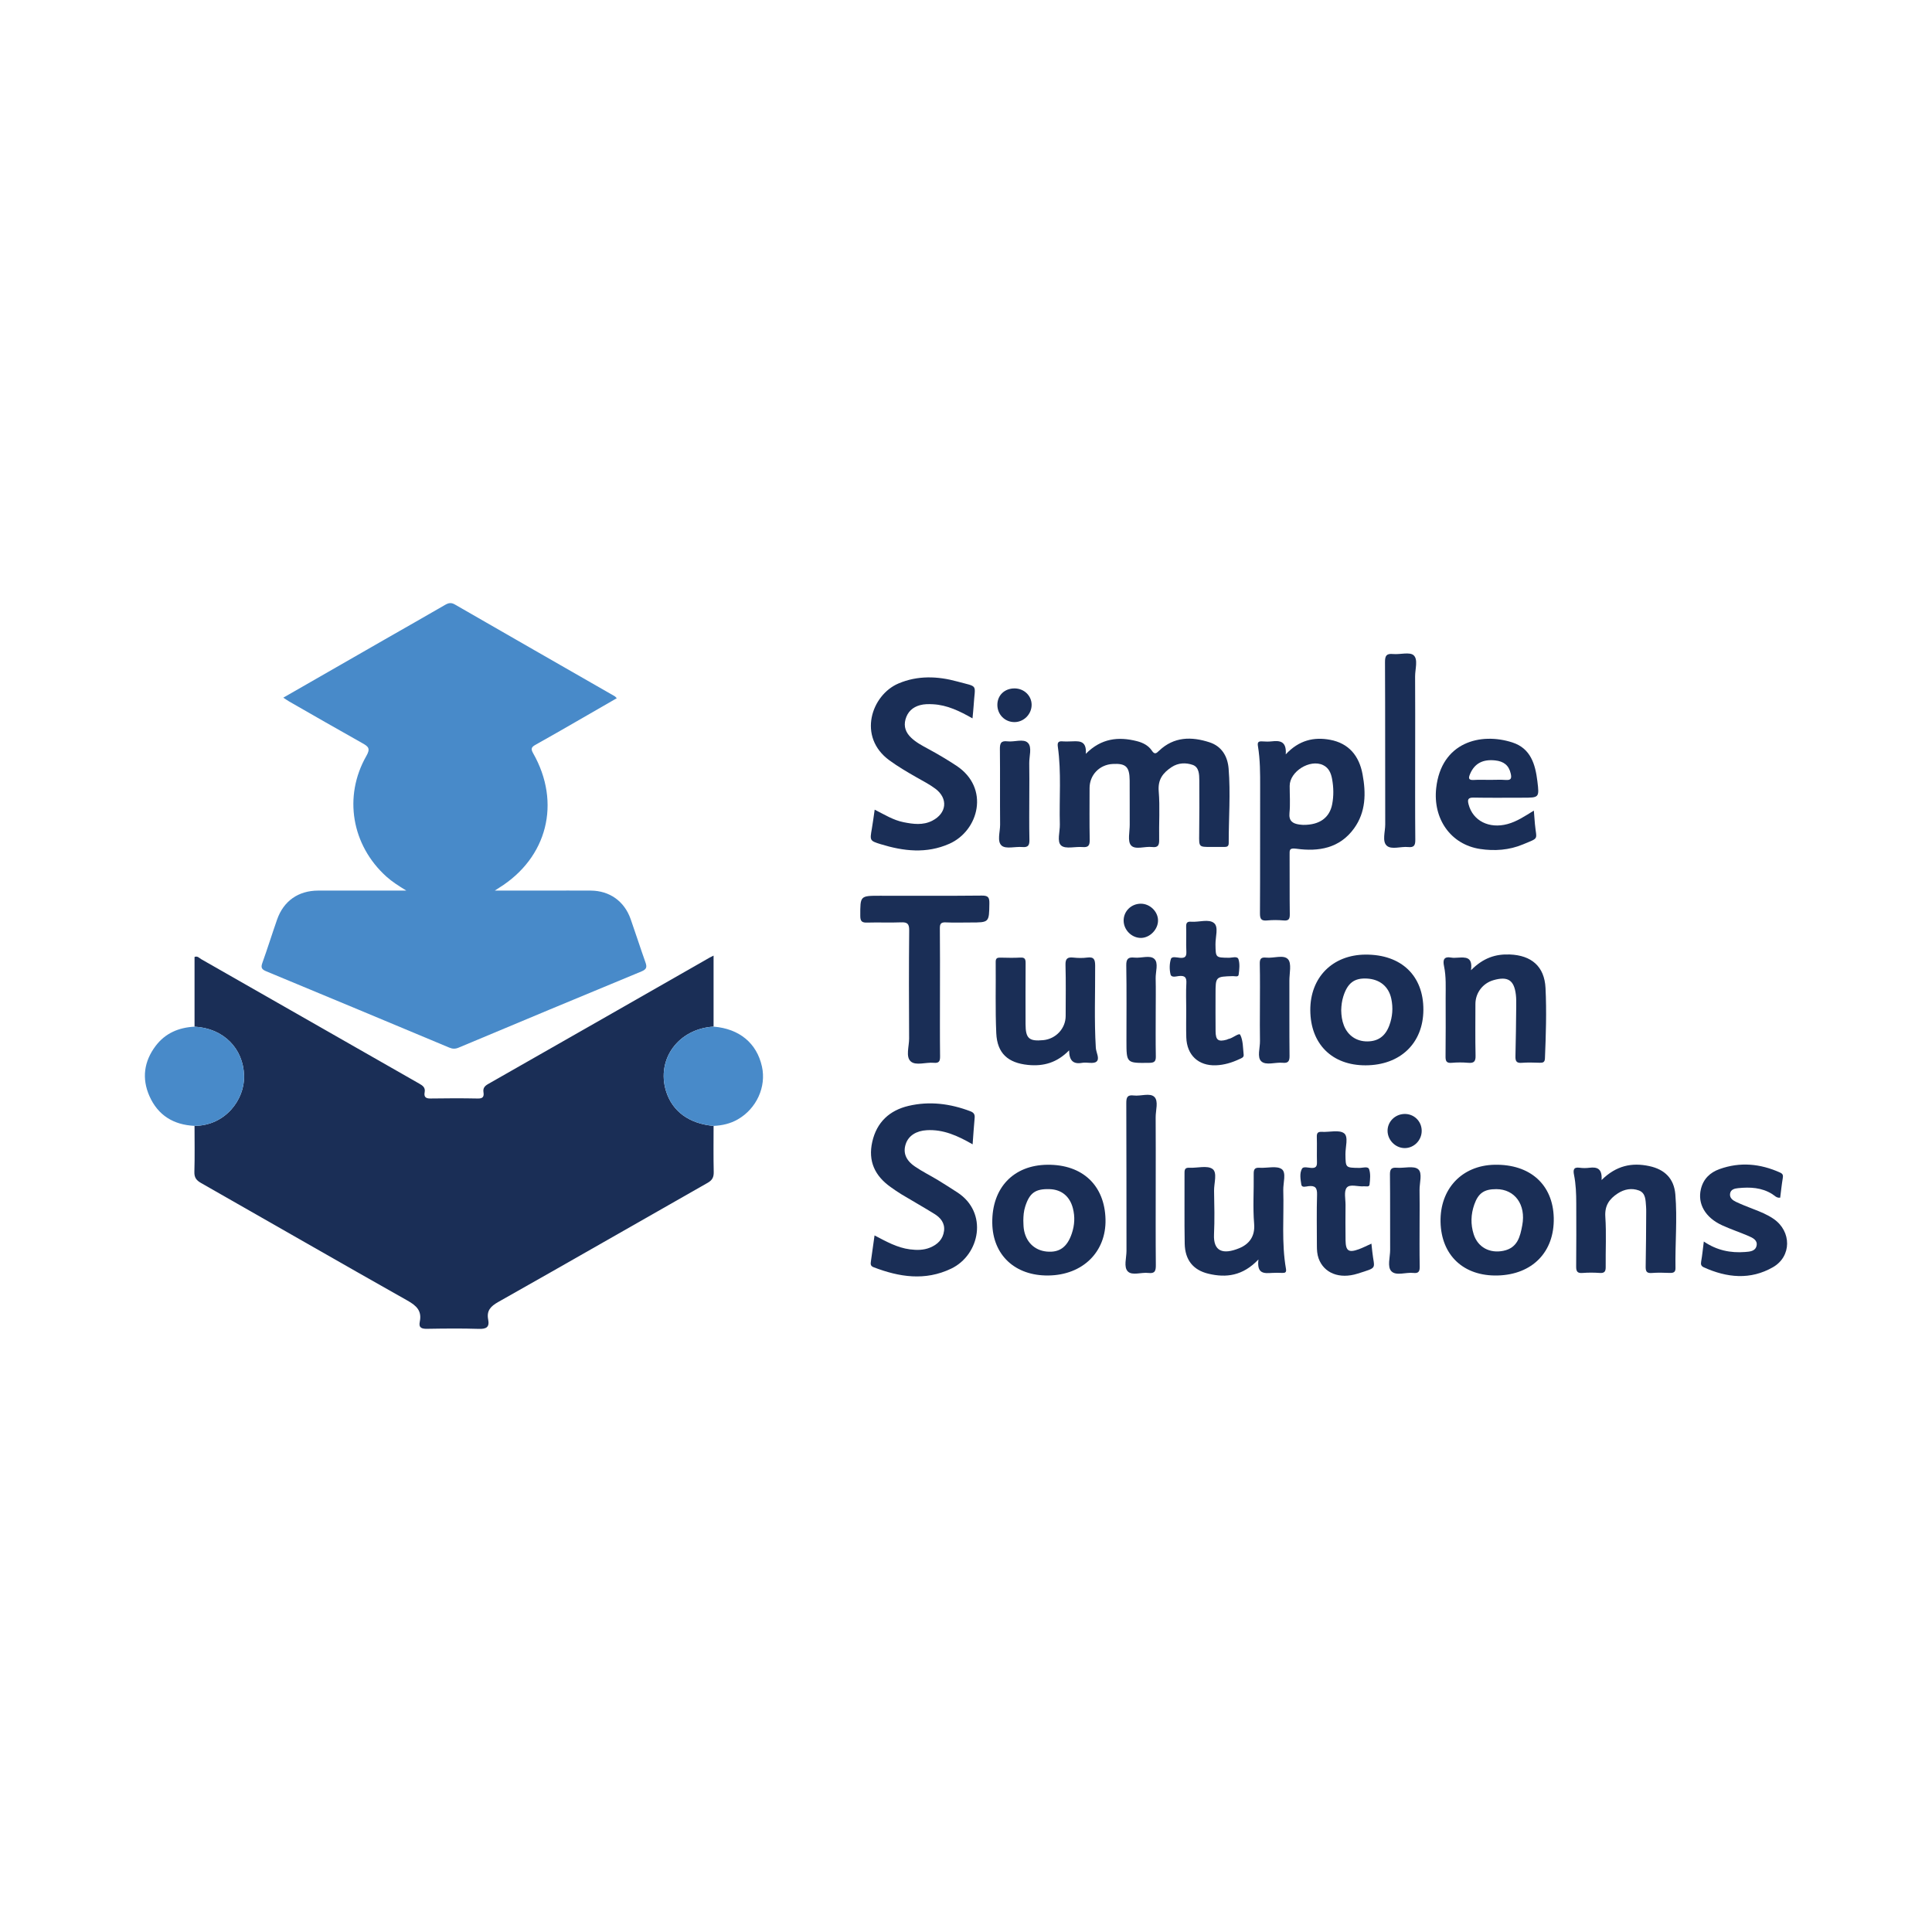 <?xml version="1.0" encoding="utf-8"?>
<!-- Generator: Adobe Illustrator 17.0.0, SVG Export Plug-In . SVG Version: 6.00 Build 0)  -->
<!DOCTYPE svg PUBLIC "-//W3C//DTD SVG 1.1//EN" "http://www.w3.org/Graphics/SVG/1.1/DTD/svg11.dtd">
<svg version="1.1" id="Layer_1" xmlns="http://www.w3.org/2000/svg" xmlns:xlink="http://www.w3.org/1999/xlink" x="0px" y="0px"
	 width="200px" height="200px" viewBox="0 0 200 200" enable-background="new 0 0 200 200" xml:space="preserve">

<g>
	<path fill="#1A2E56" d="M73.87,116.552c0,1.585-0.024,3.171,0.014,4.756c0.013,0.544-0.138,0.859-0.626,1.136
		c-7.228,4.107-14.436,8.251-21.677,12.336c-0.796,0.449-1.224,0.905-1.045,1.82c0.155,0.794-0.199,0.989-0.964,0.965
		c-1.782-0.056-3.567-0.037-5.35-0.007c-0.555,0.009-0.9-0.094-0.768-0.726c0.238-1.131-0.333-1.667-1.28-2.2
		c-7.134-4.022-14.23-8.113-21.349-12.161c-0.5-0.284-0.721-0.569-0.703-1.167c0.048-1.584,0.016-3.17,0.016-4.756
		c3.186-0.015,5.189-2.708,5.131-5.173c-0.067-2.84-2.139-4.939-5.13-5.094c0-2.406,0-4.812,0-7.217
		c0.316-0.131,0.49,0.116,0.69,0.23c7.524,4.291,15.042,8.592,22.568,12.88c0.374,0.213,0.653,0.412,0.563,0.898
		c-0.085,0.458,0.089,0.652,0.592,0.644c1.642-0.027,3.284-0.031,4.926,0.002c0.527,0.011,0.639-0.215,0.572-0.65
		c-0.064-0.42,0.114-0.641,0.486-0.853c7.647-4.351,15.284-8.719,22.924-13.083c0.092-0.052,0.189-0.096,0.409-0.207
		c0,2.517,0,4.933,0,7.35c-3.634,0.22-5.947,3.363-4.92,6.685C69.597,115.052,71.345,116.328,73.87,116.552z"/>
	<path fill="#488AC9" d="M29.327,72.222c3.54-2.031,7.021-4.029,10.502-6.025c2.086-1.195,4.179-2.38,6.259-3.586
		c0.35-0.203,0.622-0.254,1.002-0.034c5.513,3.178,11.037,6.338,16.557,9.504c0.047,0.027,0.081,0.077,0.203,0.198
		c-1.163,0.67-2.299,1.327-3.437,1.981c-1.643,0.944-3.281,1.897-4.937,2.818c-0.418,0.232-0.574,0.391-0.29,0.889
		c2.925,5.134,1.48,10.823-3.511,13.932c-0.088,0.055-0.174,0.112-0.453,0.293c1.899,0,3.58,0,5.262,0
		c1.557,0,3.115-0.008,4.672,0.002c1.949,0.013,3.475,1.096,4.127,2.945c0.526,1.491,1.007,2.999,1.536,4.489
		c0.17,0.479,0.122,0.713-0.408,0.932c-6.322,2.611-12.632,5.25-18.941,7.894c-0.343,0.144-0.625,0.134-0.961-0.007
		c-6.309-2.641-12.62-5.277-18.939-7.895c-0.458-0.19-0.591-0.367-0.415-0.858c0.534-1.489,1.005-3.001,1.527-4.495
		c0.676-1.933,2.201-3.002,4.26-3.006c2.97-0.005,5.94-0.001,9.118-0.001c-0.821-0.505-1.474-0.921-2.052-1.44
		c-3.605-3.244-4.482-8.304-2.076-12.509c0.428-0.747,0.209-0.958-0.395-1.296c-2.542-1.422-5.064-2.879-7.593-4.325
		C29.753,72.511,29.572,72.381,29.327,72.222z"/>
	<path fill="#1A2E56" d="M112.403,78.035c1.596-1.611,3.375-1.799,5.295-1.31c0.614,0.157,1.186,0.444,1.541,0.979
		c0.3,0.453,0.474,0.271,0.754,0.006c1.54-1.458,3.346-1.476,5.218-0.866c1.278,0.417,1.872,1.469,1.974,2.715
		c0.21,2.568,0.005,5.144,0.011,7.716c0.001,0.372-0.212,0.404-0.49,0.402c-0.453-0.003-0.906-0.001-1.359-0.001
		c-1.241,0-1.224,0-1.209-1.28c0.021-1.867,0.026-3.735,0.014-5.602c-0.004-0.624-0.023-1.382-0.681-1.612
		c-0.702-0.245-1.496-0.232-2.195,0.234c-0.897,0.598-1.428,1.282-1.327,2.494c0.138,1.658,0.012,3.337,0.047,5.007
		c0.012,0.568-0.106,0.843-0.734,0.766c-0.748-0.091-1.751,0.324-2.184-0.179c-0.37-0.43-0.125-1.4-0.13-2.131
		c-0.009-1.528,0.007-3.057-0.006-4.585c-0.012-1.422-0.392-1.778-1.766-1.702c-1.363,0.075-2.384,1.142-2.384,2.491
		c0,1.783-0.022,3.567,0.013,5.349c0.011,0.57-0.119,0.815-0.735,0.761c-0.756-0.066-1.758,0.229-2.212-0.154
		c-0.472-0.399-0.123-1.432-0.144-2.187c-0.074-2.684,0.172-5.378-0.209-8.052c-0.072-0.507,0.124-0.586,0.539-0.546
		c0.224,0.021,0.453,0.007,0.679,0.003C111.557,76.739,112.517,76.522,112.403,78.035z"/>
	<path fill="#1A2E56" d="M133.1,78.091c1.381-1.478,2.92-1.816,4.586-1.509c1.951,0.36,3.012,1.672,3.364,3.564
		c0.366,1.964,0.35,3.91-0.878,5.609c-1.486,2.056-3.656,2.426-5.973,2.105c-0.737-0.102-0.704,0.134-0.699,0.652
		c0.017,2.037-0.011,4.075,0.019,6.112c0.008,0.513-0.108,0.71-0.649,0.661c-0.561-0.051-1.135-0.054-1.696,0
		c-0.599,0.058-0.747-0.143-0.743-0.739c0.027-4.357,0.007-8.715,0.019-13.072c0.004-1.415,0.004-2.829-0.227-4.228
		c-0.064-0.388,0.027-0.519,0.411-0.498c0.339,0.019,0.683,0.037,1.018-0.003C132.51,76.644,133.199,76.741,133.1,78.091z
		 M134.913,85.391c1.707,0.017,2.73-0.757,2.995-2.143c0.167-0.871,0.147-1.75-0.012-2.613c-0.108-0.585-0.33-1.146-0.933-1.434
		c-1.356-0.646-3.454,0.66-3.456,2.153c-0.001,0.934,0.07,1.874-0.021,2.799c-0.082,0.83,0.32,1.1,1.008,1.201
		C134.689,85.382,134.888,85.389,134.913,85.391z"/>
	<path fill="#1A2E56" d="M100.685,118.461c-1.557-0.895-3.031-1.561-4.746-1.463c-1.071,0.061-1.889,0.555-2.178,1.433
		c-0.289,0.878-0.016,1.66,0.939,2.317c0.764,0.526,1.604,0.938,2.399,1.419c0.675,0.409,1.338,0.838,2.001,1.267
		c3.218,2.081,2.35,6.466-0.636,7.896c-2.706,1.296-5.374,0.872-8.037-0.15c-0.336-0.129-0.306-0.353-0.271-0.608
		c0.12-0.867,0.243-1.733,0.376-2.681c1.197,0.621,2.337,1.275,3.667,1.443c0.714,0.09,1.41,0.092,2.083-0.185
		c0.783-0.323,1.336-0.861,1.445-1.73c0.1-0.802-0.354-1.355-0.982-1.745c-1.125-0.699-2.28-1.349-3.416-2.032
		c-0.387-0.232-0.756-0.494-1.125-0.755c-1.634-1.157-2.363-2.68-1.906-4.693c0.463-2.04,1.799-3.253,3.753-3.713
		c2.169-0.51,4.319-0.236,6.403,0.558c0.348,0.133,0.475,0.32,0.441,0.685C100.814,116.596,100.76,117.469,100.685,118.461z"/>
	<path fill="#1A2E56" d="M100.673,74.366c-1.332-0.754-2.615-1.385-4.094-1.462c-0.456-0.024-0.909-0.025-1.345,0.095
		c-0.76,0.209-1.282,0.69-1.496,1.466c-0.209,0.758,0.033,1.381,0.59,1.909c0.52,0.493,1.148,0.82,1.767,1.155
		c0.993,0.538,1.962,1.111,2.906,1.733c3.498,2.305,2.33,6.73-0.723,8.084c-2.37,1.051-4.744,0.771-7.111,0.043
		c-1.145-0.352-1.124-0.394-0.912-1.611c0.11-0.631,0.189-1.267,0.291-1.963c1.011,0.509,1.924,1.086,2.986,1.298
		c1.002,0.2,2.014,0.339,2.976-0.153c1.507-0.771,1.665-2.31,0.315-3.317c-0.606-0.453-1.292-0.801-1.952-1.178
		c-0.956-0.546-1.903-1.102-2.795-1.751c-3.341-2.431-1.867-6.769,0.928-7.959c1.997-0.85,4.064-0.761,6.066-0.214
		c2.287,0.625,1.855,0.19,1.719,2.531C100.764,73.465,100.719,73.859,100.673,74.366z"/>
	<path fill="#1A2E56" d="M97.305,102.729c0,2.209-0.015,4.418,0.011,6.627c0.006,0.51-0.111,0.715-0.654,0.665
		c-0.812-0.075-1.861,0.326-2.384-0.145c-0.54-0.485-0.163-1.55-0.167-2.359c-0.021-3.738-0.029-7.477,0.008-11.215
		c0.007-0.694-0.213-0.847-0.853-0.821c-1.159,0.048-2.323-0.012-3.483,0.025c-0.54,0.018-0.726-0.116-0.727-0.695
		c-0.003-2.083-0.027-2.083,2.048-2.083c3.512,0,7.024,0.02,10.535-0.017c0.66-0.007,0.789,0.189,0.78,0.806
		c-0.03,1.978-0.004,1.979-1.966,1.979c-0.85,0-1.701,0.029-2.548-0.011c-0.491-0.023-0.616,0.141-0.611,0.617
		C97.318,98.311,97.305,100.52,97.305,102.729z"/>
	<path fill="#488AC9" d="M20.139,106.281c2.991,0.155,5.063,2.253,5.13,5.094c0.058,2.465-1.945,5.158-5.131,5.173
		c-2.168-0.1-3.785-1.084-4.668-3.081c-0.807-1.826-0.564-3.594,0.638-5.188C17.108,106.952,18.507,106.364,20.139,106.281z"/>
	<path fill="#488AC9" d="M73.87,116.552c-2.525-0.224-4.273-1.5-4.919-3.591c-1.027-3.323,1.285-6.465,4.92-6.685
		c2.665,0.216,4.469,1.705,5.006,4.134c0.466,2.107-0.564,4.357-2.503,5.469C75.598,116.324,74.754,116.513,73.87,116.552z"/>
	<path fill="#1A2E56" d="M155.028,132.038c-3.513,0.086-5.828-2.085-5.903-5.536c-0.075-3.427,2.21-5.856,5.577-5.927
		c3.69-0.078,6.064,2.047,6.142,5.498C160.925,129.598,158.631,131.949,155.028,132.038z M154.903,123.099
		c-1.262-0.004-1.869,0.41-2.286,1.596c-0.357,1.015-0.389,2.049-0.062,3.077c0.432,1.355,1.666,1.997,3.072,1.712
		c1.481-0.3,1.741-1.488,1.958-2.65C157.984,124.693,156.806,123.105,154.903,123.099z"/>
	<path fill="#1A2E56" d="M108.535,132.038c-3.459,0.045-5.769-2.113-5.815-5.433c-0.05-3.635,2.187-5.996,5.715-6.03
		c3.623-0.035,5.922,2.129,6.007,5.653C114.523,129.593,112.085,131.992,108.535,132.038z M105.935,126.339
		c0.014,0.282,0.008,0.567,0.046,0.846c0.184,1.349,1.085,2.248,2.364,2.375c1.329,0.132,2.139-0.461,2.614-1.887
		c0.284-0.854,0.333-1.707,0.109-2.583c-0.315-1.233-1.17-1.95-2.404-1.99c-1.49-0.049-2.091,0.393-2.54,1.818
		C105.976,125.386,105.942,125.857,105.935,126.339z"/>
	<path fill="#1A2E56" d="M141.377,110.282c-3.483,0.014-5.719-2.21-5.735-5.706c-0.016-3.404,2.313-5.743,5.731-5.756
		c3.701-0.014,5.997,2.189,5.975,5.732C147.326,107.994,144.957,110.268,141.377,110.282z M138.842,104.576
		c0.01,0.539,0.077,1.069,0.275,1.575c0.41,1.051,1.304,1.66,2.422,1.655c1.124-0.005,1.87-0.535,2.286-1.659
		c0.331-0.894,0.4-1.817,0.203-2.751c-0.266-1.267-1.184-2.023-2.52-2.096c-1.31-0.072-2.012,0.46-2.451,1.857
		C138.912,103.619,138.854,104.093,138.842,104.576z"/>
	<path fill="#1A2E56" d="M158.783,83.913c0.043,0.543,0.072,0.966,0.111,1.387c0.158,1.693,0.496,1.387-1.255,2.118
		c-1.41,0.589-2.924,0.695-4.418,0.468c-3.042-0.462-4.899-3.117-4.546-6.306c0.526-4.759,4.606-5.786,7.886-4.722
		c1.903,0.617,2.374,2.267,2.588,4.013c0.209,1.704,0.187,1.706-1.501,1.707c-1.698,0-3.396,0.022-5.093-0.011
		c-0.59-0.011-0.659,0.199-0.528,0.702c0.446,1.708,2.13,2.552,4.038,2.035C157.033,85.041,157.845,84.491,158.783,83.913z
		 M154.196,80.733c0.566,0,1.135-0.033,1.699,0.009c0.564,0.042,0.595-0.216,0.496-0.659c-0.194-0.867-0.728-1.267-1.6-1.364
		c-1.269-0.141-2.135,0.298-2.599,1.378c-0.187,0.434-0.21,0.685,0.391,0.644C153.118,80.704,153.658,80.733,154.196,80.733z"/>
	<path fill="#1A2E56" d="M165.794,122.156c1.524-1.5,3.131-1.828,4.935-1.443c1.602,0.342,2.564,1.289,2.702,2.929
		c0.214,2.539-0.031,5.086,0.015,7.629c0.008,0.428-0.214,0.514-0.587,0.502c-0.622-0.021-1.248-0.045-1.866,0.006
		c-0.567,0.046-0.643-0.204-0.633-0.689c0.039-1.866,0.04-3.733,0.054-5.6c0.001-0.198,0.002-0.397-0.015-0.594
		c-0.054-0.646-0.023-1.4-0.752-1.663c-0.732-0.265-1.488-0.14-2.176,0.309c-0.886,0.578-1.367,1.268-1.288,2.427
		c0.116,1.718,0.017,3.45,0.038,5.175c0.006,0.462-0.11,0.667-0.613,0.632c-0.591-0.041-1.19-0.046-1.781,0.001
		c-0.538,0.043-0.669-0.16-0.663-0.67c0.024-2.178,0.013-4.357,0.009-6.535c-0.002-0.989-0.036-1.978-0.231-2.951
		c-0.099-0.493-0.063-0.828,0.587-0.736c0.333,0.047,0.682,0.043,1.016,0.001C165.341,120.787,165.876,120.977,165.794,122.156z"/>
	<path fill="#1A2E56" d="M110.673,108.732c-1.254,1.283-2.651,1.672-4.264,1.508c-2.051-0.209-3.18-1.191-3.275-3.277
		c-0.111-2.459-0.034-4.927-0.06-7.391c-0.004-0.42,0.201-0.444,0.52-0.438c0.68,0.013,1.361,0.035,2.039-0.006
		c0.491-0.03,0.541,0.197,0.538,0.6c-0.015,2.096-0.01,4.192-0.006,6.288c0.003,1.481,0.358,1.799,1.83,1.66
		c1.312-0.124,2.322-1.213,2.322-2.504c0-1.756,0.034-3.513-0.017-5.268c-0.019-0.662,0.192-0.842,0.811-0.776
		c0.476,0.051,0.969,0.061,1.442-0.002c0.716-0.095,0.814,0.229,0.817,0.854c0.014,2.829-0.104,5.66,0.069,8.489
		c0.03,0.494,0.439,1.131,0.059,1.436c-0.317,0.254-0.982,0.03-1.475,0.119C111.097,110.19,110.683,109.791,110.673,108.732z"/>
	<path fill="#1A2E56" d="M152.276,100.437c1.291-1.293,2.555-1.685,4.02-1.629c2.236,0.087,3.584,1.233,3.695,3.463
		c0.121,2.429,0.041,4.864-0.059,7.296c-0.016,0.4-0.203,0.458-0.534,0.449c-0.622-0.016-1.249-0.043-1.868,0.007
		c-0.556,0.045-0.664-0.188-0.651-0.682c0.046-1.725,0.06-3.451,0.08-5.177c0.004-0.396,0.01-0.796-0.036-1.188
		c-0.179-1.522-0.834-1.939-2.328-1.507c-1.105,0.32-1.86,1.32-1.86,2.466c0,1.784-0.027,3.568,0.015,5.351
		c0.015,0.614-0.183,0.786-0.765,0.735c-0.562-0.049-1.135-0.05-1.697,0.001c-0.554,0.05-0.652-0.176-0.645-0.675
		c0.026-2.01,0.012-4.021,0.01-6.031c-0.001-1.103,0.063-2.211-0.168-3.301c-0.137-0.649-0.019-1.029,0.761-0.884
		c0.219,0.041,0.452,0.015,0.678,0.005C151.684,99.1,152.479,99.005,152.276,100.437z"/>
	<path fill="#1A2E56" d="M130.275,130.378c-1.629,1.713-3.349,1.913-5.178,1.478c-1.592-0.379-2.427-1.439-2.457-3.122
		c-0.044-2.435-0.005-4.871-0.019-7.307c-0.002-0.383,0.071-0.564,0.505-0.542c0.817,0.041,1.853-0.267,2.394,0.126
		c0.522,0.379,0.145,1.478,0.16,2.259c0.029,1.501,0.064,3.005-0.006,4.503c-0.083,1.781,0.926,2.13,2.616,1.438
		c0.996-0.408,1.649-1.198,1.538-2.52c-0.144-1.716-0.019-3.453-0.045-5.18c-0.007-0.476,0.12-0.658,0.613-0.625
		c0.785,0.051,1.788-0.237,2.299,0.149c0.485,0.367,0.126,1.427,0.149,2.181c0.08,2.712-0.194,5.437,0.279,8.135
		c0.068,0.387-0.108,0.43-0.41,0.419c-0.339-0.012-0.681-0.019-1.019,0.001C130.899,131.818,130.083,131.916,130.275,130.378z"/>
	<path fill="#1A2E56" d="M176.378,128.522c1.356,0.921,2.769,1.2,4.274,1.085c0.491-0.038,1.046-0.073,1.182-0.626
		c0.143-0.585-0.377-0.837-0.817-1.026c-0.904-0.389-1.843-0.701-2.737-1.109c-1.754-0.801-2.567-2.23-2.204-3.75
		c0.253-1.06,0.948-1.72,1.929-2.072c2.129-0.764,4.213-0.563,6.258,0.354c0.307,0.138,0.337,0.291,0.288,0.584
		c-0.111,0.667-0.18,1.342-0.267,2.019c-0.368,0.056-0.581-0.217-0.826-0.371c-1.094-0.686-2.295-0.738-3.518-0.614
		c-0.35,0.036-0.779,0.117-0.845,0.571c-0.063,0.43,0.264,0.682,0.598,0.841c0.584,0.277,1.188,0.514,1.792,0.746
		c0.738,0.284,1.467,0.575,2.124,1.029c1.86,1.285,1.876,3.879-0.077,4.999c-2.338,1.341-4.762,1.093-7.149,0.014
		c-0.282-0.128-0.336-0.302-0.281-0.605C176.218,129.953,176.278,129.305,176.378,128.522z"/>
	<path fill="#1A2E56" d="M146.498,77.756c0,3.057-0.015,6.113,0.013,9.17c0.005,0.578-0.125,0.824-0.742,0.76
		c-0.755-0.078-1.734,0.303-2.218-0.146c-0.488-0.453-0.151-1.44-0.153-2.191c-0.014-5.604,0.004-11.208-0.023-16.811
		c-0.003-0.662,0.154-0.899,0.832-0.834c0.729,0.07,1.723-0.242,2.134,0.13c0.479,0.433,0.145,1.44,0.15,2.197
		C146.509,72.605,146.498,75.181,146.498,77.756z"/>
	<path fill="#1A2E56" d="M122.798,104.505c0-0.906-0.039-1.815,0.013-2.718c0.034-0.596-0.14-0.805-0.745-0.752
		c-0.299,0.026-0.804,0.216-0.897-0.182c-0.118-0.504-0.111-1.093,0.043-1.582c0.094-0.298,0.619-0.146,0.938-0.118
		c0.532,0.046,0.687-0.137,0.66-0.661c-0.043-0.848,0.007-1.7-0.02-2.548c-0.013-0.398,0.093-0.562,0.515-0.528
		c0.812,0.065,1.835-0.32,2.382,0.149c0.476,0.407,0.126,1.441,0.139,2.196c0.022,1.379,0.007,1.367,1.376,1.387
		c0.347,0.005,0.89-0.202,1.004,0.151c0.156,0.488,0.089,1.069,0.019,1.598c-0.036,0.273-0.384,0.146-0.592,0.151
		c-1.801,0.051-1.801,0.047-1.801,1.887c0,1.275-0.01,2.549,0.004,3.824c0.01,0.919,0.281,1.111,1.155,0.868
		c0.054-0.015,0.101-0.058,0.155-0.066c0.466-0.073,1.121-0.684,1.246-0.433c0.298,0.597,0.273,1.36,0.351,2.06
		c0.032,0.286-0.247,0.361-0.441,0.452c-0.773,0.363-1.58,0.61-2.441,0.64c-1.802,0.064-3.002-1.056-3.057-2.885
		C122.775,106.432,122.799,105.468,122.798,104.505z"/>
	<path fill="#1A2E56" d="M141.969,128.742c0.035,0.324,0.063,0.577,0.09,0.83c0.199,1.842,0.625,1.592-1.51,2.271
		c-1.903,0.605-3.501-0.061-4.045-1.566c-0.158-0.436-0.179-0.882-0.18-1.335c-0.001-1.755-0.036-3.512,0.017-5.265
		c0.022-0.713-0.187-0.965-0.892-0.885c-0.242,0.028-0.685,0.186-0.736-0.16c-0.081-0.543-0.205-1.161,0.07-1.652
		c0.14-0.249,0.635-0.094,0.963-0.076c0.447,0.024,0.598-0.139,0.585-0.581c-0.025-0.877,0.013-1.756-0.015-2.632
		c-0.014-0.414,0.12-0.546,0.529-0.522c0.785,0.045,1.791-0.238,2.295,0.149c0.474,0.364,0.127,1.427,0.139,2.182
		c0.022,1.394,0.006,1.382,1.435,1.402c0.351,0.005,0.9-0.2,1.017,0.139c0.166,0.48,0.103,1.061,0.044,1.589
		c-0.032,0.281-0.375,0.157-0.585,0.176c-0.612,0.055-1.446-0.27-1.777,0.14c-0.31,0.383-0.119,1.183-0.124,1.8
		c-0.01,1.217-0.017,2.435,0.002,3.652c0.018,1.101,0.321,1.303,1.366,0.926C141.077,129.172,141.477,128.963,141.969,128.742z"/>
	<path fill="#1A2E56" d="M119.64,122.546c0,2.802-0.015,5.605,0.012,8.407c0.006,0.592-0.086,0.909-0.773,0.823
		c-0.722-0.09-1.67,0.302-2.125-0.156c-0.453-0.456-0.138-1.4-0.14-2.128c-0.011-5.095,0.004-10.191-0.02-15.286
		c-0.003-0.606,0.1-0.886,0.775-0.802c0.723,0.09,1.674-0.296,2.128,0.145c0.453,0.441,0.131,1.391,0.137,2.117
		C119.651,117.96,119.64,120.253,119.64,122.546z"/>
	<path fill="#1A2E56" d="M146.956,126.358c0,1.583-0.019,3.167,0.011,4.75c0.01,0.508-0.114,0.728-0.655,0.666
		c-0.776-0.089-1.784,0.335-2.277-0.177c-0.449-0.466-0.124-1.454-0.128-2.212c-0.014-2.601,0.012-5.203-0.019-7.804
		c-0.007-0.567,0.161-0.741,0.714-0.697c0.754,0.059,1.751-0.23,2.204,0.151c0.477,0.402,0.127,1.43,0.145,2.184
		C146.974,124.265,146.956,125.312,146.956,126.358z"/>
	<path fill="#1A2E56" d="M130.425,104.529c0-1.583,0.024-3.167-0.013-4.75c-0.013-0.533,0.142-0.703,0.662-0.647
		c0.777,0.084,1.816-0.335,2.266,0.174c0.385,0.436,0.135,1.448,0.137,2.205c0.008,2.601-0.013,5.203,0.016,7.804
		c0.006,0.564-0.162,0.757-0.717,0.703c-0.752-0.073-1.718,0.304-2.207-0.15c-0.457-0.424-0.122-1.39-0.137-2.117
		C130.408,106.678,130.425,105.603,130.425,104.529z"/>
	<path fill="#1A2E56" d="M106.553,82.248c0,1.555-0.023,3.111,0.012,4.666c0.013,0.567-0.108,0.827-0.733,0.771
		c-0.727-0.065-1.692,0.228-2.131-0.139c-0.515-0.431-0.163-1.43-0.17-2.179c-0.024-2.601,0.008-5.203-0.022-7.805
		c-0.007-0.597,0.096-0.903,0.776-0.819c0.722,0.089,1.669-0.302,2.122,0.156c0.452,0.456,0.125,1.398,0.14,2.126
		C106.57,80.098,106.553,81.173,106.553,82.248z"/>
	<path fill="#1A2E56" d="M119.64,104.601c0,1.585-0.019,3.17,0.011,4.754c0.01,0.52-0.154,0.663-0.672,0.67
		c-2.37,0.032-2.37,0.049-2.37-2.272c0-2.603,0.027-5.207-0.018-7.81c-0.012-0.695,0.21-0.88,0.851-0.812
		c0.698,0.074,1.6-0.284,2.051,0.131c0.458,0.422,0.123,1.333,0.141,2.029C119.661,102.393,119.64,103.497,119.64,104.601z"/>
	<path fill="#1A2E56" d="M103.247,72.98c-0.006-1.004,0.75-1.726,1.794-1.716c0.977,0.01,1.75,0.757,1.753,1.693
		c0.003,0.973-0.805,1.791-1.772,1.794C104.032,74.755,103.253,73.977,103.247,72.98z"/>
	<path fill="#1A2E56" d="M147.174,117.055c0.006,0.983-0.794,1.798-1.762,1.795c-0.958-0.003-1.77-0.826-1.772-1.794
		c-0.002-0.936,0.765-1.707,1.729-1.738C146.366,115.285,147.168,116.058,147.174,117.055z"/>
	<path fill="#1A2E56" d="M116.319,95.323c-0.017-0.979,0.773-1.768,1.774-1.772c0.933-0.004,1.763,0.788,1.785,1.702
		c0.023,0.939-0.824,1.827-1.753,1.84C117.17,97.106,116.336,96.288,116.319,95.323z"/>
</g>
</svg>

